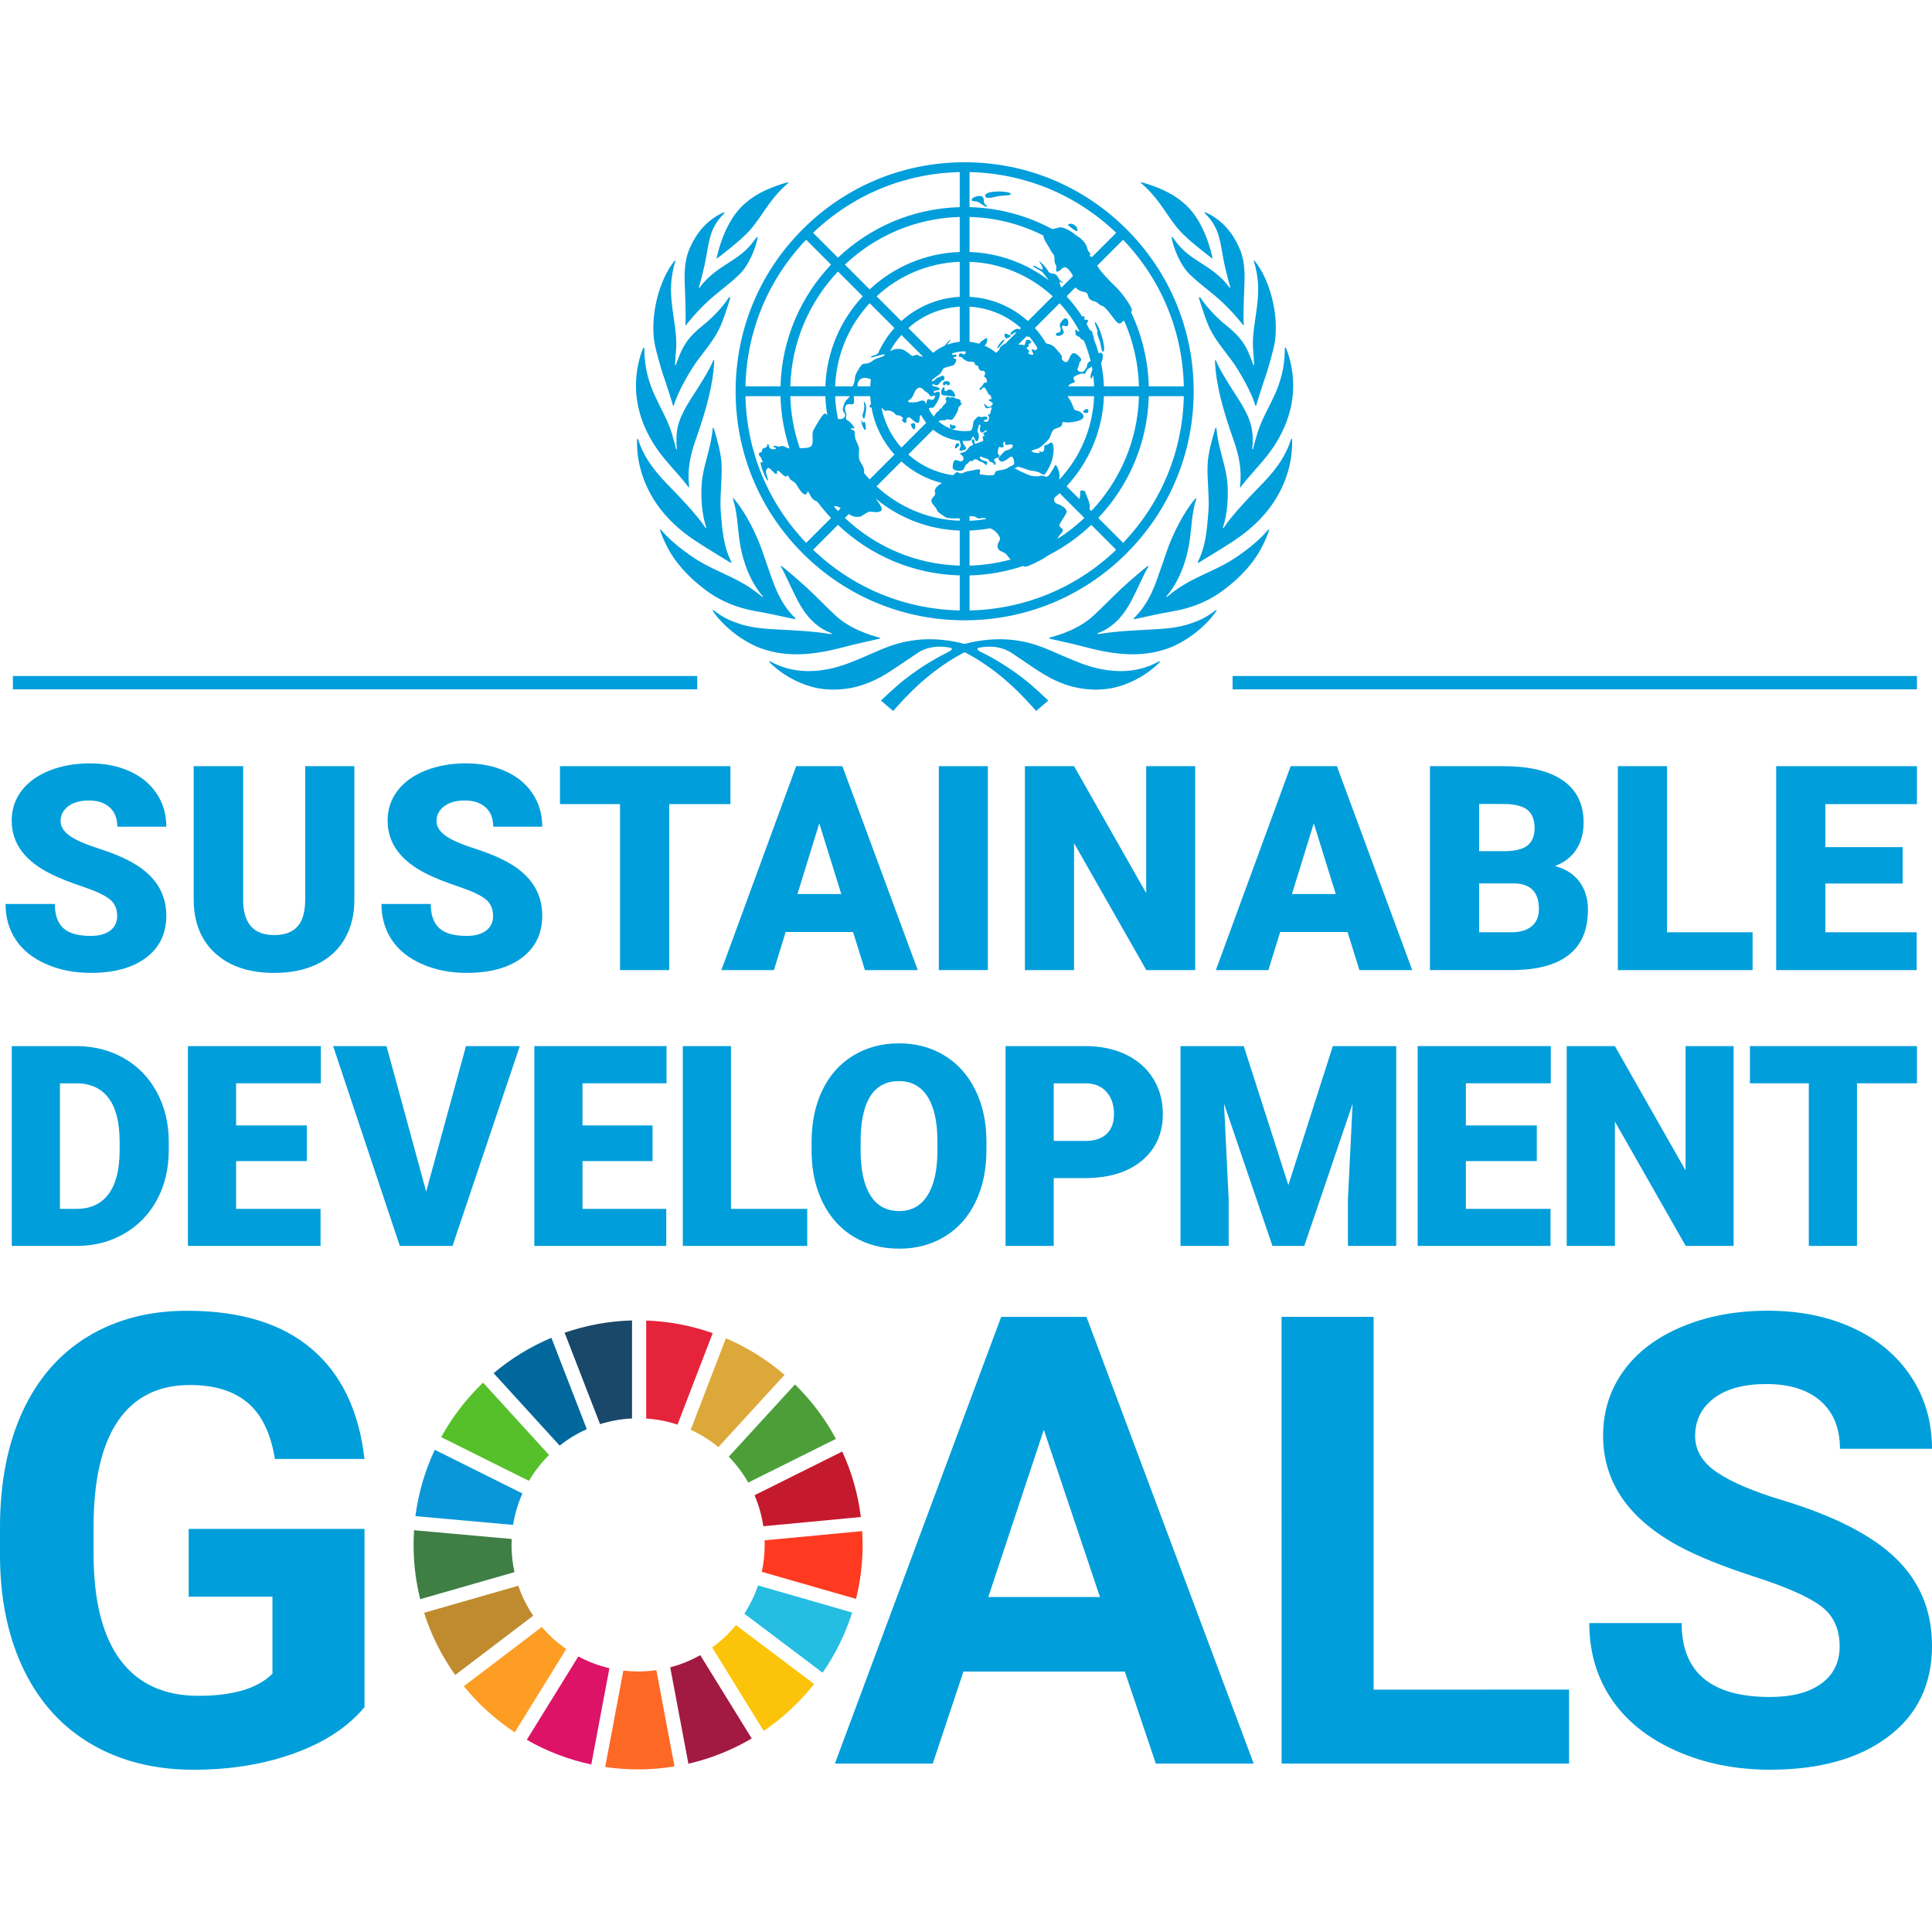 <?xml version="1.0" encoding="UTF-8"?>
<svg id="Ebene_1" data-name="Ebene 1" xmlns="http://www.w3.org/2000/svg" viewBox="0 0 283.465 283.465">
  <defs>
    <style>
      .cls-1 {
        fill: #0a97d9;
      }

      .cls-2 {
        fill: #dd1367;
      }

      .cls-3 {
        fill: #26bde2;
      }

      .cls-4 {
        fill: #c5192d;
      }

      .cls-5 {
        fill: #00689d;
      }

      .cls-6 {
        fill: #dda83a;
      }

      .cls-7 {
        fill: #bf8b2e;
      }

      .cls-8 {
        fill: #4c9f38;
      }

      .cls-9 {
        fill: #a21942;
      }

      .cls-10 {
        fill: #fd9d24;
      }

      .cls-11 {
        fill: #ff3a21;
      }

      .cls-12 {
        fill: #e5243b;
      }

      .cls-13 {
        fill: #3f7e44;
      }

      .cls-14 {
        fill: #19486a;
      }

      .cls-15 {
        fill: #009edb;
      }

      .cls-16 {
        fill: #fcc30b;
      }

      .cls-17 {
        fill: #fd6925;
      }

      .cls-18 {
        fill: #56c02b;
      }
    </style>
  </defs>
  <path class="cls-15" d="M53.478,250.476c-2.431,2.912-5.867,5.169-10.308,6.775s-9.364,2.409-14.765,2.409c-5.672,0-10.646-1.237-14.921-3.713-4.278-2.475-7.58-6.069-9.905-10.781-2.327-4.71-3.518-10.248-3.579-16.609v-4.457c0-6.543,1.103-12.206,3.308-16.994,2.206-4.786,5.386-8.447,9.542-10.984,4.156-2.535,9.026-3.804,14.607-3.804,7.773,0,13.85,1.853,18.231,5.559,4.383,3.705,6.978,9.1,7.788,16.182h-13.144c-.6-3.75-1.928-6.496-3.984-8.237-2.056-1.74-4.884-2.611-8.486-2.611-4.591,0-8.086,1.726-10.487,5.178-2.402,3.451-3.618,8.584-3.646,15.395v4.186c0,6.872,1.306,12.065,3.917,15.575,2.611,3.512,6.437,5.267,11.478,5.267,5.072,0,8.688-1.081,10.85-3.243v-11.298l-12.29.002v-9.949l25.793-.002.002,26.154Z"/>
  <path class="cls-15" d="M165.035,245.251h-23.678l-4.5,13.504-14.36.002,24.396-65.543h12.514l24.535,65.54h-14.36l-4.547-13.502ZM145.003,234.312h16.385l-8.239-24.534-8.146,24.534Z"/>
  <polygon class="cls-15" points="201.54 247.904 230.214 247.903 230.214 258.752 188.036 258.754 188.032 193.212 201.538 193.211 201.54 247.904"/>
  <path class="cls-15" d="M269.915,241.555c0-2.55-.901-4.509-2.701-5.874-1.8-1.367-5.042-2.806-9.723-4.322-4.682-1.515-8.389-3.007-11.119-4.478-7.444-4.021-11.164-9.438-11.164-16.249,0-3.542.997-6.699,2.992-9.476,1.995-2.775,4.862-4.944,8.597-6.506,3.737-1.56,7.93-2.34,12.583-2.34,4.682,0,8.853.847,12.514,2.543,3.661,1.695,6.504,4.088,8.53,7.178,2.027,3.091,3.039,6.602,3.041,10.534h-13.506c0-2.999-.946-5.334-2.836-7-1.891-1.664-4.547-2.498-7.968-2.498-3.302,0-5.867.699-7.698,2.095-1.831,1.395-2.745,3.234-2.745,5.514,0,2.132,1.073,3.917,3.219,5.356,2.145,1.441,5.304,2.792,9.475,4.051,7.683,2.311,13.281,5.178,16.792,8.599,3.51,3.419,5.267,7.681,5.267,12.783,0,5.672-2.145,10.122-6.437,13.348-4.292,3.226-10.068,4.84-17.33,4.84-5.042,0-9.634-.923-13.775-2.769-4.142-1.844-7.301-4.372-9.476-7.583-2.177-3.211-3.265-6.933-3.265-11.164h13.549c0,7.232,4.322,10.848,12.966,10.848,3.211,0,5.716-.654,7.516-1.958,1.8-1.306,2.701-3.13,2.701-5.47"/>
  <path class="cls-18" d="M77.606,217.276c.819-1.392,1.814-2.668,2.952-3.798l-9.681-10.618c-2.436,2.328-4.512,5.026-6.146,8l12.875,6.415Z"/>
  <path class="cls-6" d="M101.34,209.777c1.466.671,2.829,1.528,4.06,2.543l9.71-10.599c-2.557-2.207-5.457-4.026-8.605-5.369l-5.164,13.425Z"/>
  <path class="cls-4" d="M123.575,212.968l-12.869,6.415c.615,1.434,1.052,2.957,1.289,4.547l14.314-1.352c-.422-3.389-1.36-6.62-2.735-9.611"/>
  <path class="cls-8" d="M109.783,217.524l12.867-6.413c-1.594-2.962-3.626-5.653-6.013-7.983l-9.708,10.597c1.104,1.136,2.068,2.412,2.854,3.799"/>
  <path class="cls-13" d="M75.049,226.668c0-.289.01-.58.022-.867l-14.318-1.281c-.044.709-.072,1.426-.072,2.148,0,2.745.341,5.415.975,7.963l13.829-3.967c-.284-1.288-.435-2.624-.435-3.996"/>
  <path class="cls-16" d="M107.981,238.436c-1.019,1.239-2.192,2.342-3.492,3.285l7.56,12.24c2.806-1.901,5.302-4.223,7.402-6.876l-11.47-8.649Z"/>
  <path class="cls-11" d="M112.195,226.668c0,1.355-.146,2.676-.425,3.951l13.827,3.972c.63-2.538.967-5.193.967-7.923,0-.679-.024-1.352-.064-2.022l-14.318,1.353c.008.224.013.446.013.669"/>
  <path class="cls-10" d="M79.494,238.709l-11.443,8.698c2.128,2.621,4.648,4.905,7.472,6.77l7.558-12.226c-1.331-.921-2.537-2.012-3.587-3.241"/>
  <path class="cls-1" d="M75.281,223.735c.256-1.617.725-3.164,1.372-4.611l-12.864-6.408c-1.421,3.024-2.396,6.297-2.839,9.735l14.331,1.284Z"/>
  <path class="cls-9" d="M110.291,255.067l-7.548-12.223c-1.372.773-2.849,1.382-4.406,1.789l2.665,14.141c3.315-.762,6.44-2.026,9.29-3.707"/>
  <path class="cls-3" d="M111.219,232.62c-.501,1.471-1.178,2.858-2.009,4.139l11.48,8.659c1.864-2.681,3.339-5.65,4.344-8.827l-13.815-3.971Z"/>
  <path class="cls-17" d="M96.301,245.046c-.874.126-1.768.195-2.68.195-.731,0-1.452-.045-2.162-.128l-2.663,14.141c1.577.23,3.187.353,4.825.353,1.819,0,3.603-.15,5.341-.434l-2.661-14.128Z"/>
  <path class="cls-12" d="M94.809,208.131c1.595.103,3.137.405,4.596.888l5.164-13.422c-3.073-1.084-6.349-1.726-9.76-1.847v14.382Z"/>
  <path class="cls-2" d="M89.413,244.76c-1.61-.375-3.14-.96-4.559-1.725l-7.563,12.233c2.908,1.666,6.091,2.898,9.463,3.618l2.659-14.126Z"/>
  <path class="cls-14" d="M88.04,208.952c1.491-.471,3.065-.758,4.692-.834v-14.38c-3.456.092-6.776.723-9.891,1.802l5.2,13.412Z"/>
  <path class="cls-7" d="M78.235,237.057c-.913-1.348-1.656-2.823-2.19-4.393l-13.82,3.966c1.047,3.297,2.599,6.368,4.566,9.125l11.445-8.698Z"/>
  <path class="cls-5" d="M82.114,212.099c1.215-.962,2.552-1.772,3.982-2.411l-5.195-13.405c-3.097,1.299-5.948,3.06-8.476,5.191l9.688,10.624Z"/>
  <path class="cls-15" d="M17.189,134.381c0-1.056-.373-1.876-1.12-2.466-.746-.588-2.059-1.199-3.935-1.829-1.878-.629-3.411-1.239-4.604-1.829-3.877-1.903-5.815-4.52-5.815-7.851,0-1.658.482-3.12,1.449-4.388.965-1.266,2.332-2.253,4.098-2.959,1.768-.706,3.754-1.057,5.961-1.057,2.15,0,4.078.383,5.785,1.15,1.706.768,3.031,1.861,3.976,3.278.946,1.417,1.419,3.039,1.419,4.86h-7.193c0-1.219-.373-2.165-1.12-2.836s-1.757-1.007-3.031-1.007c-1.288,0-2.305.284-3.053.854-.746.567-1.12,1.291-1.12,2.167,0,.768.412,1.463,1.234,2.086s2.266,1.268,4.335,1.932c2.068.664,3.767,1.38,5.097,2.148,3.233,1.863,4.85,4.431,4.85,7.706,0,2.616-.987,4.672-2.96,6.164-1.972,1.494-4.678,2.239-8.116,2.239-2.426,0-4.621-.434-6.586-1.305-1.967-.869-3.446-2.061-4.438-3.576-.994-1.513-1.491-3.256-1.491-5.23h7.234c0,1.604.415,2.784,1.244,3.545.829.76,2.174,1.14,4.038,1.14,1.192,0,2.133-.257,2.826-.77.691-.514,1.037-1.236,1.037-2.169"/>
  <path class="cls-15" d="M51.991,112.412v19.585c0,2.219-.472,4.142-1.417,5.764-.946,1.624-2.303,2.859-4.07,3.708-1.767.851-3.856,1.276-6.269,1.276-3.645,0-6.514-.946-8.61-2.836-2.095-1.891-3.164-4.48-3.206-7.768v-19.729h7.256v19.872c.082,3.275,1.602,4.912,4.561,4.912,1.494,0,2.624-.41,3.392-1.234.767-.82,1.15-2.157,1.15-4.006v-19.544h7.213Z"/>
  <path class="cls-15" d="M72.346,134.381c0-1.056-.373-1.876-1.12-2.466-.746-.588-2.059-1.199-3.935-1.829-1.878-.629-3.411-1.239-4.604-1.829-3.877-1.903-5.815-4.52-5.815-7.851,0-1.658.482-3.12,1.449-4.388.965-1.266,2.332-2.253,4.098-2.959,1.768-.706,3.754-1.057,5.961-1.057,2.15,0,4.078.383,5.785,1.15,1.706.768,3.031,1.861,3.976,3.278.946,1.417,1.419,3.039,1.419,4.86h-7.193c0-1.219-.373-2.165-1.12-2.836s-1.757-1.007-3.031-1.007c-1.288,0-2.305.284-3.053.854-.746.567-1.12,1.291-1.12,2.167,0,.768.412,1.463,1.234,2.086s2.266,1.268,4.335,1.932c2.068.664,3.767,1.38,5.097,2.148,3.233,1.863,4.85,4.431,4.85,7.706,0,2.616-.987,4.672-2.96,6.164-1.972,1.494-4.678,2.239-8.116,2.239-2.426,0-4.621-.434-6.586-1.305-1.967-.869-3.446-2.061-4.438-3.576-.994-1.513-1.491-3.256-1.491-5.23h7.234c0,1.604.415,2.784,1.244,3.545.829.76,2.174,1.14,4.038,1.14,1.192,0,2.133-.257,2.826-.77.691-.514,1.037-1.236,1.037-2.169"/>
  <polygon class="cls-15" points="107.168 117.982 98.188 117.982 98.188 142.334 90.974 142.334 90.974 117.982 82.159 117.982 82.159 112.412 107.168 112.412 107.168 117.982"/>
  <path class="cls-15" d="M125.159,136.744h-9.885l-1.726,5.59h-7.706l10.974-29.921h6.781l11.056,29.921h-7.748l-1.747-5.59ZM117.001,131.175h6.432l-3.226-10.377-3.206,10.377Z"/>
  <rect class="cls-15" x="137.745" y="112.412" width="7.193" height="29.921"/>
  <polygon class="cls-15" points="175.363 142.334 168.192 142.334 157.587 123.714 157.587 142.334 150.374 142.334 150.374 112.412 157.587 112.412 168.17 131.032 168.17 112.412 175.363 112.412 175.363 142.334"/>
  <path class="cls-15" d="M197.711,136.744h-9.885l-1.726,5.59h-7.706l10.974-29.921h6.781l11.056,29.921h-7.748l-1.747-5.59ZM189.553,131.175h6.432l-3.226-10.377-3.206,10.377Z"/>
  <path class="cls-15" d="M209.804,142.334v-29.921h10.749c3.85,0,6.778.706,8.785,2.116,2.007,1.412,3.011,3.46,3.011,6.144,0,1.55-.358,2.871-1.069,3.967-.713,1.096-1.76,1.905-3.145,2.424,1.563.412,2.762,1.178,3.597,2.301.835,1.125,1.254,2.495,1.254,4.11,0,2.932-.928,5.134-2.786,6.608-1.856,1.473-4.606,2.222-8.251,2.249h-12.146ZM217.018,124.886h3.761c1.575-.012,2.698-.301,3.371-.866.671-.562,1.007-1.394,1.007-2.493,0-1.264-.363-2.175-1.089-2.732-.726-.556-1.898-.834-3.513-.834h-3.535v6.924ZM217.018,129.613v7.171h4.727c1.301,0,2.301-.298,2.999-.893.699-.597,1.049-1.436,1.049-2.518,0-2.493-1.241-3.747-3.72-3.761h-5.055Z"/>
  <polygon class="cls-15" points="244.586 136.785 257.142 136.785 257.142 142.335 237.373 142.335 237.373 112.411 244.586 112.411 244.586 136.785"/>
  <polygon class="cls-15" points="279.163 129.634 267.819 129.634 267.819 136.785 281.218 136.785 281.218 142.334 260.605 142.334 260.605 112.413 281.257 112.413 281.257 117.982 267.819 117.982 267.819 124.291 279.163 124.291 279.163 129.634"/>
  <path class="cls-15" d="M1.726,182.803v-29.318h9.443c2.592,0,4.921.588,6.988,1.762,2.066,1.175,3.68,2.833,4.841,4.974,1.162,2.14,1.748,4.541,1.762,7.198v1.348c0,2.685-.567,5.092-1.701,7.219-1.135,2.128-2.732,3.792-4.791,4.994-2.061,1.2-4.361,1.809-6.897,1.822H1.726ZM8.794,158.942v18.423h2.456c2.027,0,3.584-.719,4.672-2.164,1.088-1.444,1.631-3.587,1.631-6.433v-1.268c0-2.833-.543-4.968-1.631-6.403-1.088-1.437-2.671-2.155-4.752-2.155h-2.375Z"/>
  <polygon class="cls-15" points="45.017 170.359 34.64 170.359 34.64 177.366 47.031 177.366 47.031 182.802 27.573 182.802 27.573 153.486 47.072 153.486 47.072 158.941 34.64 158.941 34.64 165.124 45.017 165.124 45.017 170.359"/>
  <polygon class="cls-15" points="62.529 174.828 68.369 153.485 76.262 153.485 66.396 182.802 58.663 182.802 48.877 153.485 56.709 153.485 62.529 174.828"/>
  <polygon class="cls-15" points="95.74 170.359 85.464 170.359 85.464 177.366 97.754 177.366 97.754 182.802 78.397 182.802 78.397 153.486 97.795 153.486 97.795 158.941 85.464 158.941 85.464 165.124 95.74 165.124 95.74 170.359"/>
  <polygon class="cls-15" points="107.251 177.366 118.436 177.366 118.436 182.802 100.183 182.802 100.183 153.486 107.251 153.486 107.251 177.366"/>
  <path class="cls-15" d="M144.73,168.748c0,2.86-.531,5.39-1.59,7.592-1.061,2.201-2.569,3.895-4.52,5.084-1.953,1.189-4.179,1.782-6.676,1.782s-4.71-.573-6.645-1.721c-1.932-1.148-3.439-2.789-4.519-4.924-1.081-2.135-1.649-4.584-1.703-7.35v-1.651c0-2.873.526-5.406,1.58-7.602,1.056-2.194,2.565-3.888,4.532-5.084,1.965-1.195,4.204-1.792,6.714-1.792,2.483,0,4.699.59,6.645,1.772s3.46,2.863,4.541,5.043c1.081,2.182,1.627,4.682,1.641,7.501v1.35ZM137.542,167.519c0-2.912-.488-5.124-1.461-6.634-.973-1.511-2.365-2.266-4.177-2.266-3.544,0-5.416,2.658-5.618,7.973l-.02,2.155c0,2.871.477,5.08,1.431,6.625.953,1.543,2.369,2.315,4.248,2.315,1.785,0,3.162-.758,4.129-2.276.967-1.516,1.456-3.697,1.469-6.543v-1.35Z"/>
  <path class="cls-15" d="M154.604,172.856v9.947h-7.067v-29.318h11.699c2.241,0,4.225.414,5.949,1.239s3.061,2,4.008,3.524c.946,1.523,1.419,3.251,1.419,5.184,0,2.859-1.024,5.146-3.07,6.857-2.048,1.711-4.857,2.567-8.427,2.567h-4.51ZM154.604,167.399h4.631c1.37,0,2.412-.343,3.132-1.027.716-.684,1.076-1.651,1.076-2.9,0-1.368-.368-2.463-1.108-3.281-.738-.819-1.745-1.234-3.019-1.249h-4.712v8.457Z"/>
  <polygon class="cls-15" points="182.487 153.485 189.031 173.882 195.554 153.485 204.857 153.485 204.857 182.802 197.769 182.802 197.769 175.956 198.454 161.943 191.366 182.802 186.694 182.802 179.587 161.923 180.273 175.956 180.273 182.802 173.204 182.802 173.204 153.485 182.487 153.485"/>
  <polygon class="cls-15" points="225.48 170.359 215.073 170.359 215.073 177.366 227.494 177.366 227.494 182.802 208.005 182.802 208.005 153.486 227.534 153.486 227.534 158.941 215.073 158.941 215.073 165.124 225.48 165.124 225.48 170.359"/>
  <polygon class="cls-15" points="254.356 182.802 247.33 182.802 236.939 164.561 236.939 182.802 229.872 182.802 229.872 153.486 236.939 153.486 247.309 171.727 247.309 153.486 254.356 153.486 254.356 182.802"/>
  <polygon class="cls-15" points="281.258 158.942 272.457 158.942 272.457 182.803 265.39 182.803 265.39 158.942 256.753 158.942 256.753 153.485 281.258 153.485 281.258 158.942"/>
  <rect class="cls-15" x="1.889" y="99.185" width="100.411" height="1.955"/>
  <rect class="cls-15" x="180.846" y="99.185" width="100.411" height="1.955"/>
  <path class="cls-15" d="M170.102,97.027c.045-.01.108.039.129.064-1.757,1.8-4.009,3.034-6.17,3.65-1.604.456-3.219.531-4.872.346-2.543-.284-4.788-1.305-6.892-2.688-1.261-.829-2.508-1.676-3.754-2.525-1.432-.975-3.012-1.153-4.677-.883-.901.098-.217.531-.079.6,2.234,1.094,4.337,2.404,6.302,3.92,1.336.98,3.719,3.278,3.719,3.278l-1.782,1.526s-1.36-1.525-1.953-2.116c-3.91-4.073-7.372-5.864-8.14-6.306-.134-.077-.264-.151-.4-.151-.138,0-.266.074-.402.151-.767.442-4.23,2.232-8.14,6.306-.592.592-1.952,2.116-1.952,2.116l-1.784-1.526s2.384-2.298,3.719-3.278c1.965-1.516,4.068-2.826,6.302-3.92.14-.069.822-.503-.079-.6-1.663-.271-3.243-.092-4.675.883-1.247.849-2.495,1.696-3.756,2.525-2.105,1.384-4.347,2.404-6.892,2.688-1.652.185-3.266.109-4.87-.346-2.162-.615-4.42-1.856-6.176-3.656.022-.025.089-.067.134-.057.15.066.24.113.387.188,2.611,1.343,5.361,1.5,8.187.955,1.932-.371,3.725-1.145,5.522-1.913,1.286-.548,2.559-1.153,3.883-1.59,3.436-1.135,6.918-1.121,10.413-.235.057.015.118.024.178.032.059-.008.119-.017.177-.032,3.497-.886,6.978-.899,10.413.235,1.326.437,2.597,1.042,3.885,1.59,1.795.768,3.591,1.542,5.521,1.913,2.828.545,5.578.388,8.189-.955.145-.076.237-.123.385-.188M178.349,89.54c-1.494,1.148-2.458,1.528-3.698,1.955-1.863.639-3.873.768-5.82.869-2.574.136-5.057.247-7.593.659-.013.002-.027.003-.04.007-.16.025-.232-.042-.182-.098.01-.008.027-.022.039-.025,2.261-.829,3.798-2.582,4.956-4.784.8-1.525,2.113-4.505,2.478-4.993.007-.01-.002-.108-.025-.128-.171.055-2.661,2.175-3.791,3.224-1.402,1.303-2.722,2.695-4.125,3.998-2.19,2.093-5.342,3.012-6.484,3.308-.025.007-.077.027-.089.04-.035.044-.052.086-.059.104-.002.008.002.013.01.013.013.003.037.01.052.013.884.202,3.443.758,4.754,1.108,2.019.541,4.041.994,6.133,1.141,2.264.16,4.519-.079,6.623-.864,2.394-.891,5.346-2.999,7.03-5.524.003-.007.008-.018.003-.02-.072-.039-.158-.013-.171-.005M186.057,77.722c-.069.089-1.33,1.742-4.42,3.856-1.5,1.046-2.891,1.71-4.539,2.475-2.056.955-3.828,1.827-5.576,3.275-.113.094-.208.165-.323.249-.061.045-.121-.032-.054-.111.086-.098,2.656-2.732,3.431-8.315.269-1.948.306-4.053.938-5.931.018-.059-.017-.123-.039-.153-.003-.003-.02.007-.024.012-1.89,2.162-3.463,5.524-4.198,7.627-.519,1.488-1.015,2.984-1.553,4.465-.73,2.011-1.683,3.897-3.229,5.427-.022.023-.138.146-.138.146,0,0-.02.035-.027.091,0,.007.008.017.013.017.22-.039.365-.061.508-.091,1.721-.355,3.433-.767,5.164-1.056,2.895-.482,5.423-1.51,7.757-3.3,2.338-1.795,4.319-3.888,5.61-6.565.336-.696.651-1.377.859-2.14-.044-.017-.114-.013-.161.022M189.432,64.438c-.741,2.37-2.086,4.288-4.045,6.351-1.536,1.585-4.493,4.584-5.86,6.664-.039.057-.141.032-.103-.072.659-1.811.94-5.013.545-7.494-.336-2.116-1.262-4.426-1.493-7.017-.002-.013.002-.015-.003-.027-.013-.034-.071-.113-.108-.116-.002.008-.027.045-.089.245-.444,1.505-1,3.391-1.091,5.142-.113,2.111.286,4.828.111,7.002-.202,2.512-.373,4.996-1.525,7.274-.005.012-.008.025-.013.037-.024.061.04.173.04.173,0,0,.01-.002.015-.005.923-.59,3.555-2.142,5.29-3.3,2.167-1.447,4.082-3.165,5.581-5.329,1.869-2.701,2.957-5.956,2.902-9.273-.003-.111-.01-.309-.024-.333-.024-.012-.124.061-.131.077M183.851,65.869c-.008.032-.035.044-.044.047-.054.017-.081-.049-.079-.064.084-.671.089-1.5.044-2.13-.18-2.481-1.678-4.536-2.991-6.602-.684-1.076-1.871-2.96-2.377-4.228-.005-.012-.104-.074-.134-.061-.013.222.032.953.082,1.426.366,3.552,1.498,7.03,2.67,10.401.783,2.258,1.175,4.191.933,6.576-.025.198-.032.22.05.281.003.002.008-.005.01-.002.8-1.155,2.36-2.775,3.318-3.945,1.041-1.266,6.281-7.239,3.7-15.56-.156-.503-.343-.936-.407-1.031-.04,0-.109.104-.118.131.015,5.986-2.88,8.557-4.088,12.652-.23.78-.412,1.505-.57,2.108M179.338,47.262c-.948-.822-2.362-2.281-3.189-3.554-.007-.01-.012-.017-.019-.023-.012-.012-.024-.022-.037-.029-.052-.032-.118-.035-.136-.027-.037-.007-.069-.005-.067.005.052.249.876,2.89,1.407,4.119.77,1.777,2.004,3.265,3.162,4.793.082.111.166.222.25.335,1.16,1.56,3.018,4.887,3.466,6.593.012.049.114.094.119.074.163-.61.914-2.977,1.471-4.574.116-.333,1.101-3.542,1.301-4.931.561-3.937-.736-9.048-3.036-11.84-.037.013-.071.116-.064.138.044.131.072.232.111.365.05.171.099.343.14.519.6,2.565.398,4.376.104,6.558-.234,1.74-.572,3.461-.481,5.216.013.293.193,2.451.166,2.533-.03.096-.118.022-.128-.029-.003-.015-.282-.802-.563-1.461-.118-.286-.234-.556-.333-.751-.923-1.832-2.116-2.782-3.646-4.03M176.803,31.317c.738.719,1.311,1.523,1.711,2.466.635,1.488.82,3.724,1.231,5.415.25,1.025.403,1.753.765,2.92.032.103-.074.15-.129.05-.008-.013-.017-.025-.027-.037-1.185-1.607-2.656-2.609-4.751-3.93-1.246-.817-2.194-1.557-3.095-2.779-.156-.21-.316-.415-.474-.622-.013-.017-.109-.05-.138-.039-.005.047.017.14.035.259.269,1.35,1.173,3.848,2.722,5.329,1.115,1.062,2.367,2.007,3.555,2.992,2.122,1.775,3.67,3.692,4.169,4.327.007.008.022.024.022.024,0,0,.096.06.092.029,0-.008,0-.019-.002-.027,0-.002.002-.002.002-.002-.029-.311-.04-.805-.04-1.389.002-1.299.061-3.038.118-4.235.022-.484.039-.97.037-1.454-.003-1.444-.165-2.873-.773-4.241-.985-2.221-2.453-3.986-4.647-5.077-.129-.064-.299-.129-.41-.156-.003-.002-.02.067.012.156.002.01.008.015.015.02M167.715,27.121c1.269,1.13,2.29,2.466,3.243,3.865.915,1.343,1.819,2.705,3.063,3.782.822.829,3.214,2.686,3.811,3.15.01.008.018.017.027.02.018.008.05-.003.05-.003,0,0-.003-.017-.005-.027-.126-.688-1.207-5.724-4.359-8.219-1.696-1.466-3.947-2.364-6.133-2.965-.024.04.002.15.015.148.106.092.182.156.287.249M118.188,95.953c2.091-.148,4.114-.6,6.133-1.141,1.311-.35,3.87-.906,4.754-1.108.015-.003.037-.01.052-.013.008,0,.012-.005.008-.013-.007-.019-.024-.061-.057-.104-.012-.013-.064-.034-.091-.04-1.14-.294-4.292-1.215-6.484-3.308-1.402-1.303-2.722-2.695-4.124-3.998-1.13-1.049-3.619-3.169-3.791-3.224-.024.02-.034.118-.025.128.365.488,1.676,3.468,2.478,4.993,1.157,2.202,2.693,3.956,4.956,4.784.012.003.029.017.037.025.052.056-.02.123-.18.098-.013-.003-.027-.005-.04-.007-2.537-.412-5.02-.523-7.593-.659-1.948-.101-3.956-.23-5.822-.869-1.239-.427-2.202-.807-3.697-1.955-.015-.008-.099-.034-.171.005-.005.002,0,.013.003.02,1.684,2.525,4.635,4.633,7.029,5.524,2.106.785,4.361,1.024,6.625.864M116.223,90.76c.141.03.286.052.508.091.005,0,.012-.01.012-.017-.007-.056-.025-.091-.025-.091,0,0-.116-.123-.14-.146-1.547-1.531-2.498-3.416-3.228-5.427-.538-1.481-1.036-2.977-1.553-4.465-.735-2.103-2.308-5.463-4.198-7.627-.003-.005-.02-.015-.024-.012-.022.03-.057.094-.04.151.632,1.879.671,3.984.94,5.933.773,5.583,3.345,8.217,3.431,8.315.067.079.005.156-.055.111-.113-.084-.208-.155-.321-.249-1.748-1.447-3.52-2.32-5.576-3.275-1.647-.765-3.039-1.429-4.539-2.475-3.09-2.115-4.351-3.767-4.421-3.856-.045-.035-.116-.039-.16-.022.208.763.523,1.444.859,2.14,1.291,2.676,3.271,4.768,5.61,6.565,2.332,1.79,4.862,2.817,7.755,3.3,1.733.289,3.445.701,5.166,1.056M101.948,79.295c1.735,1.158,4.366,2.71,5.29,3.3.003.003.015.005.015.005,0,0,.064-.113.04-.173-.005-.012-.008-.025-.015-.037-1.152-2.278-1.323-4.762-1.525-7.274-.173-2.174.225-4.89.113-7.002-.092-1.752-.649-3.638-1.093-5.142-.061-.2-.086-.237-.087-.245-.037.003-.094.082-.108.116-.005.012-.002.013-.003.027-.23,2.591-1.158,4.9-1.493,7.017-.395,2.481-.114,5.684.545,7.494.037.104-.066.129-.103.072-1.367-2.079-4.324-5.079-5.86-6.664-1.958-2.063-3.303-3.981-4.046-6.351-.005-.017-.106-.089-.129-.077-.013.024-.022.222-.024.333-.055,3.317,1.031,6.571,2.902,9.273,1.5,2.164,3.414,3.882,5.581,5.329M101.036,71.514s.007.003.008.003c.084-.062.077-.084.052-.282-.242-2.384.15-4.319.933-6.576,1.17-3.371,2.301-6.849,2.67-10.401.05-.472.096-1.204.082-1.426-.03-.013-.129.049-.134.061-.506,1.268-1.693,3.152-2.377,4.228-1.313,2.066-2.811,4.12-2.991,6.602-.047.63-.04,1.459.044,2.13,0,.015-.025.081-.079.064-.008-.003-.035-.015-.044-.047-.158-.603-.34-1.328-.572-2.108-1.207-4.095-4.102-6.665-4.087-12.652-.008-.027-.077-.131-.118-.131-.064.094-.25.528-.407,1.031-2.582,8.321,2.659,14.294,3.698,15.56.96,1.17,2.52,2.791,3.32,3.945M97.286,54.972c.558,1.599,1.308,3.966,1.471,4.576.003.02.108-.025.119-.074.447-1.706,2.305-5.033,3.468-6.593.082-.113.166-.224.249-.335,1.158-1.528,2.392-3.016,3.16-4.793.533-1.229,1.357-3.87,1.409-4.119.002-.01-.03-.012-.069-.007-.017-.007-.084-.003-.134.029-.013.007-.025.017-.037.029-.007.005-.013.013-.018.023-.827,1.273-2.241,2.732-3.189,3.554-1.531,1.247-2.723,2.197-3.646,4.03-.099.195-.217.466-.333.75-.281.661-.56,1.447-.563,1.463-.01.05-.098.124-.129.029-.025-.082.153-2.241.17-2.533.087-1.755-.249-3.476-.484-5.216-.293-2.182-.494-3.993.104-6.558.04-.175.089-.348.141-.519.037-.133.067-.234.111-.365.007-.022-.027-.124-.064-.138-2.3,2.792-3.597,7.903-3.036,11.84.198,1.389,1.185,4.598,1.301,4.929M100.601,46.304c0,.583-.012,1.078-.04,1.389,0,.002.002,0,.002.002-.002.008-.002.019-.002.027-.003.032.092-.029.092-.029,0,0,.013-.015.022-.024.499-.635,2.046-2.552,4.167-4.327,1.19-.985,2.443-1.93,3.557-2.992,1.548-1.481,2.453-3.979,2.722-5.329.018-.119.04-.212.035-.259-.029-.012-.124.022-.138.039-.158.207-.319.412-.474.622-.903,1.222-1.851,1.962-3.095,2.779-2.095,1.321-3.566,2.323-4.751,3.93-.008.012-.018.024-.029.037-.054.099-.16.052-.128-.05.36-1.167.514-1.895.765-2.92.41-1.691.595-3.927,1.231-5.415.4-.943.973-1.747,1.71-2.466.008-.005.015-.01.018-.02.03-.089.013-.158.01-.155-.111.025-.282.091-.41.155-2.194,1.091-3.661,2.856-4.648,5.077-.607,1.368-.768,2.797-.772,4.241,0,.484.015.97.037,1.454.057,1.197.116,2.935.118,4.235M105.143,37.936s.032.012.05.003c.008-.003.017-.013.025-.02.598-.464,2.989-2.322,3.813-3.15,1.242-1.079,2.147-2.439,3.063-3.782.952-1.399,1.972-2.735,3.243-3.865.104-.092.182-.156.287-.251.012.003.039-.106.015-.146-2.185.602-4.438,1.5-6.133,2.965-3.154,2.495-4.233,7.531-4.359,8.219-.002.01-.005.027-.005.027M140.673,65.389c.247-.371-.37-.607-.53.039-.151.6.281.331.53-.039M147.395,49.843c-.239-.124-1.222,1.074-1.064,1.268.071.077,1.152-1.21,1.064-1.268M147.607,49.631c.148.077.8-.277.679-.373-.121-.096-.888-.451-.903-.234-.022.351.074.53.224.607M159.45,60.012c-.309.013-.644.461-.55.466.222.012.392.172.57.131.328-.072.287-.609-.02-.597M155.159,48.834c-.267.007-.335.296-.079.427.116.061.481.005.647-.099.177-.111.382-.251.343-.519-.022-.163-.403-.625-.203-.804.215-.193.432.108.644.025.257-.099.234-.247.242-.466.01-.303-.113-.701-.462-.701-.262,0-.716.699-.736.741-.035.077-.108.333.003.593.156.363.096.788-.398.802M160.975,48.883c-.008.161.459,1.286.506,1.592.047.306.143,1.224.39,1.13.156-.061.141-.622.108-.841-.099-.639-.229-1.19-.464-1.908-.124-.382-.666-1.627-.846-1.584-.16.039.269.908.331,1.19.042.183-.017.256-.025.42M157.9,33.884c.287.109.287-.427-.202-.824-.484-.395-1.131-.203-.957-.008.158.177.904.735,1.158.832M144.665,30.084c-.577-.373-.094-.888-.555-1.232-.324-.242-1.231-.002-1.454.284-.39.504.503.338.827.481.36.16,1.136.827,1.274.691.136-.134-.029-.165-.092-.224M148.172,28.318c-.777-.353-3.702-.338-3.626.422.064.651,1.689.04,2.11.005.422-.039,2.202-.074,1.516-.427M139.614,62.35c-.039-.145-.291-.121-.229.012.062.133-.076.269.054.437.171.182.538.16.725.008.106-.116.039-.335-.042-.377-.141-.069-.469.064-.508-.081M138.487,56.532c.24,0,.232-.182.372-.173.143.005.027.182.271.182s.498-.625-.282-.625c-.635,0-.551.609-.36.617M139.499,57.179c-.484-.126-.387.151-.684.183-.493.054-.054-.365-.298-.556-.106-.084-.395.338-.417.602-.013.128-.017.556.192.572.208.012,1.306.138,1.673.22.419.097-.017-.906-.466-1.02M134.095,63.004c.15,0,.257-.53.166-.79-.094-.261-.573-.066-.617.055-.04.123.301.735.451.735M127.012,62.952c.022-.229.003-.896-.156-1.024s-.138.113-.254.099c-.087-.01-.081-.319-.192-.318-.113,0,.037.53.158.837.119.308.417.812.444.405M126.843,61.333c.037-.079.279-1.189.242-1.614-.039-.422-.264-.822-.321-.792-.076.039.035.293.049.703.02.614-.271,1.125-.271,1.326,0,.192.182.624.301.377M107.931,57.408c0-8.982,3.493-17.423,9.836-23.765,6.343-6.344,14.783-9.838,23.767-9.838s17.423,3.493,23.765,9.838c6.343,6.343,9.838,14.783,9.838,23.765s-3.495,17.424-9.838,23.767c-6.343,6.343-14.783,9.836-23.765,9.836s-17.424-3.493-23.767-9.836c-6.343-6.343-9.836-14.783-9.836-23.767M118.281,79.645l3.651-3.651c-.718-.757-1.394-1.557-2.021-2.39-.282-.113-.57-.269-.768-.514-.311-.388-.474-.96-.624-.96-.148.002-.012.363-.345.412-.452.066-1.089-1.059-1.34-1.469-.294-.482-.777-.486-1.014-.938-.067-.131-.232-.53-.383-.293-.25.402-1.108-.876-1.328-.788-.225.087-.027.353-.153.466-.245.218-.968-.978-1.239-.857-.254.116-.313.271-.326.588-.015.329.393,1.178.25,1.244-.205.092-1.249-2.567-1.022-2.69.129-.067.109.123.254.035.148-.089-.104-.274-.173-.563-.072-.301-.333-.308-.356-.639-.02-.333.452-.222.447-.383-.005-.161.037-.345.17-.461.156-.135.521.007.6-.461.067-.398.269-.029.309.267.049.343.926.43.968.195.027-.15-.355-.145-.355-.276,0-.254.484-.012.814.017.143.012.402-.22.731-.05.356.185.575.276.812.314-.793-2.426-1.256-5.001-1.325-7.672h-5.142c.177,8.091,3.317,15.679,8.906,21.518M139.494,49.856c.035.055-.338.393-.528.723.595-.224,1.214-.366,1.847-.429v-5.156c-2.888.166-5.516,1.321-7.546,3.134l3.64,3.639c.419-.343.872-.64,1.362-.888.128-.062.256-.121.385-.175.249-.435.793-.921.841-.849M126.785,69.079c.002.103-.003.203-.024.298.267.328.54.651.827.96l3.646-3.646c-1.716-1.903-2.913-4.28-3.369-6.909-.109.029-.207.013-.267-.091-.074-.129.034-.259.192-.388-.054-.388-.091-.78-.111-1.175h-2.427c.024.385.18.941-.076,1.136-.21.16-.508-.002-.698.024-.466.062-.572.625-.449,1.007.081.257.193.456.148.733-.04.261-.182.462.229.681.378.197.988.972.938,1.104-.066.173-.439-.16-.462.151-.015.19.553-.054.519.593-.018.375.076.787.183,1.046.225.538.484.891.461,1.498-.017.503-.106,1.051.114,1.525.227.486.624.881.625,1.454M123.755,60.405c-.299-.343.198-1.32.272-1.513.081-.202.533-.464.669-.765h-2.162c.042,1.13.185,2.241.419,3.327.518.19,1.515-.234.802-1.049M122.4,74.297c-.017.01-.034.015-.052.024.197.222.397.442.6.659l.412-.414c-.387-.242-.741-.397-.96-.269M131.235,48.125l-3.636-3.636c-2.999,3.231-4.889,7.501-5.063,12.201h2.547c.427-.686.282-1.21.425-1.609.136-.382.361-.73.572-1.073.188-.301.402-.642.793-.644.832-.005,1.037-.439,1.563-.681.526-.24,1.459-.383,1.353-.659-.072-.185-1.945.541-1.984.4-.072-.249.59-.225.867-.476.055-.052.109-.082.161-.109.602-1.367,1.412-2.619,2.401-3.715M130.58,51.529c.049-.022.099-.045.15-.076.624-.356,1.444-.287,1.794-.136.451.197,1.025.698,1.288.896.113.087.166-.072.698-.153.22-.032.271.19.587.235.126.017.23.024.326.017l-3.169-3.169c-.646.725-1.209,1.525-1.673,2.385M127.011,55.444c-.403-.042-.812.126-1.029.476-.151.242-.193.514-.141.77h1.839c.017-.348.049-.693.092-1.032-.237-.124-.519-.188-.762-.213M132.252,65.674l3.643-3.643c-.298-.361-.558-.753-.783-1.167v.002c-.057.066-.106.134-.134.198-.076.163.022.704-.203.936-.291.301-1.073-.662-1.32-.741-.335-.106-.496.264-.477.37.045.277-.012.388-.133.414-.121.024-.731-.392-.459-.496.318-.121-.082-.395-.22-.501-.235-.182-.604-.012-.777-.254-.185-.259-.535-.446-.642-.477-.072-.02-.43-.172-.666-.049-.183.099-.382-.103-.519-.237-.077-.074-.153-.16-.234-.244.434,2.232,1.468,4.253,2.925,5.889M135.899,59.383c0-.03.003-.064.007-.096,0-.01,0-.019.002-.025.002-.025.005-.05.008-.076.002-.01.003-.02.003-.03.003-.017.005-.032.007-.047.003-.01.003-.017.005-.027.002-.008.003-.019.005-.027.005-.034.012-.067.02-.099v-.002c.007-.03.013-.06.024-.087.002-.012.005-.019.007-.027.007-.02.013-.04.02-.059.003-.01.007-.018.01-.027.008-.018.015-.035.024-.05.005-.007.007-.015.012-.022.012-.022.024-.042.037-.059.047-.059.111-.071.185-.06.128.018.287.101.444.109.113.007.222-.027.318-.15.044-.057.084-.121.113-.183.03-.062.05-.124.05-.175,0-.025-.003-.049-.012-.067-.027-.054-.101-.072-.247-.022-.03.01-.059.02-.089.029-.061.015-.121.027-.178.03-.029,0-.055,0-.082-.005-.081-.012-.151-.047-.205-.121-.017-.024-.034-.052-.047-.086-.015-.042-.035-.079-.061-.113-.091-.133-.224-.198-.363-.281-.069-.042-.14-.086-.208-.145-.034-.03-.067-.062-.099-.099-.025-.03-.05-.057-.076-.084-.01-.01-.02-.018-.03-.029-.017-.017-.034-.032-.05-.049-.013-.01-.027-.022-.039-.032-.015-.012-.03-.024-.044-.035-.015-.012-.03-.022-.047-.034-.012-.007-.025-.017-.039-.025-.017-.01-.034-.02-.052-.029-.01-.007-.022-.012-.034-.017-.018-.01-.039-.019-.057-.027-.01-.003-.018-.005-.027-.008-.024-.007-.045-.015-.069-.02-.003,0-.008,0-.012-.002-.173-.032-.351.012-.526.182-.002,0-.005.003-.007.005-.027.027-.054.057-.082.091-.003.003-.005.007-.008.01-.027.035-.054.071-.081.113-.002.003-.003.007-.007.01-.027.042-.054.089-.081.138-.057.103-.109.219-.161.355-.419,1.094-.901.76-.822,1.15.01.045.126.077.298.091.069.005.146.008.227.008.082,0,.17-.002.257-.008.089-.003.178-.012.266-.024.044-.005.086-.012.128-.018.025-.003.049-.008.074-.012.024-.005.047-.01.071-.015.02-.005.042-.01.062-.013.027-.007.052-.015.076-.022.017-.003.032-.008.045-.013.039-.012.076-.025.108-.04.055-.025.113-.049.168-.067t.007-.002c.054-.017.108-.03.158-.04.109-.02.21-.019.287.01.057.02.175.069.261.192.069.099.134.272.151.41M140.814,43.556v-5.144c-4.7.175-8.97,2.064-12.201,5.062l3.638,3.636c2.293-2.069,5.279-3.386,8.563-3.554M140.814,36.973v-5.144c-6.512.18-12.427,2.809-16.851,6.995l3.636,3.634c3.49-3.258,8.118-5.307,13.215-5.485M122.948,39.837c-4.186,4.426-6.813,10.339-6.993,16.853h5.144c.177-5.097,2.227-9.725,5.484-13.217l-3.634-3.636ZM115.954,58.127c.072,2.666.558,5.233,1.39,7.637.03-.002.059-.003.089-.003.523-.025,1.22-.008,1.548-.262.508-.39.039-1.787.356-2.37.392-.721,1.37-2.429,1.664-2.441.261-.01.249.183.382.215-.156-.911-.254-1.837-.286-2.775h-5.144ZM140.814,84.424c-6.909-.18-13.181-2.969-17.866-7.413l-3.651,3.651c5.838,5.588,13.428,8.728,21.518,8.905v-5.142ZM140.814,77.845c-4.562-.158-8.859-1.802-12.341-4.699.079.094.148.187.2.276.237.409,1.061,1.239.536,1.57-.435.276-1.157.091-1.56.084-.445-.005-1.094.661-1.476.726-.486.082-.763.045-1.219-.138-.111-.047-.252-.134-.414-.249l-.578.578c4.425,4.186,10.339,6.813,16.851,6.995v-5.144ZM140.814,76.036c-.723.054-1.817.037-2.076-.143-.54-.373-1.183-.74-1.256-1.029-.131-.514-.834-.901-.834-1.382,0-.536.738-.711.541-1.254-.158-.432.262-.973,1.032-1.35-2.256-.555-4.299-1.663-5.971-3.172l-3.645,3.645c3.349,3.112,7.635,4.884,12.208,5.053v-.368ZM141.927,69.162c.548-.092,1.13-.251,1.622-.299.541-.054-.022.716.299.748.383.037,1.962.306,2.073-.05.091-.294.113-.427.452-.499.637-.14,1.143-.119,1.684-.533.195-.15.598-.203.714-.424.116-.222-.082-1.268-.472-1.098-.19.084-.419.355-.824.56-.366.183-.627.267-.888-.081-.239-.318.14-.567.335-.78.301-.331.575-.667.911-.667.129,0,.824-.345.765-.659-.076-.409-.883.037-1.069-.131-.131-.116-.002-.41-.104-.456-.094-.044-.392.363-.161.583.119.114-.193.432-.543.203-.269-.178-.34.804-.314.983.024.18.393.129.148.454-.249.324-.341.084-.523.242-.22.193-.271.269,0,.548.215.222-.128.644-.207.249-.054-.262-.605-.183-.709-.481-.108-.306-.556-.276-1.103-.555-.414-.212-.36.414.341.573.593.136.563.207.393.578-.14.306-.113-.234-.82-.422-.454-.119-.476-.361-.834-.358-.361.005-.242.348-.625.257-.289-.067-.335.323-.602.435-.326.14-.306.728-.637.891-.493.242-1.503.06-1.457-.429.047-.488.069-.852.351-1.024.249-.15.661.287,1.005.133.361-.16.271-.545.052-.792-.066-.084-.329-.215-.324-.299.005-.101.521-.15.782-.324s.541-.642.676-.746c.143-.111.422-.14.447-.242.035-.131-.198-.371-.175-.531.022-.161.079-.284.203-.276.124.01.272.37.193.456-.091.097.064.264.234.193.171-.069.777-.306.952-.351.24-.064-.059-.605.018-.703.072-.091.145.03.235-.062.092-.092-.188-.183-.143-.38.032-.148.666-.319.491-.432-.173-.113-.408.215-.548.276-.314.14-.469-.205-.459-.466.007-.128.178-.577.027-.664-.208-.119-.244.414-.276.518-.05.16-.185.358.045.79.124.232.061,1.019-.182,1.104-.257.094-.372-.398-.493-.602-.02-.035-.042-.06-.064-.072-.002-.002-.003-.003-.007-.003-.01-.005-.02-.008-.032-.007-.012.002-.024.008-.034.017-.003.002-.007.007-.01.008-.012.012-.024.025-.035.045-.02.03-.054.086-.081.133-.018.034-.057.113-.106.252-.03.087-.086.14-.183.161-.262.029-.53.047-.8.047-.106,0-.21-.002-.313-.007.044.161.091.336.15.449.143.271.415.488.37.686-.047.2-.879.382-.948.235-.084-.182.21-.546.187-.711-.042-.301-.193-.481-.175-.689-1.469-.148-2.812-.73-3.893-1.621l-3.643,3.643c1.797,1.6,4.056,2.691,6.553,3.036.353-.215.498-.6.775-.392.444.335.978-.111,1.331-.171M142.251,77.843v5.146c2.083-.059,4.105-.368,6.038-.898-.402-.341-.585-.894-1.083-1.064-.854-.294-1.084-.822-.622-1.584.249-.414.151-.575-.143-1.014-.356-.535-.817-.78-1.152-.925-.992.185-2.004.303-3.039.338M144.721,76.15c-.168-.182-.509-.195-.751-.129-.835.227-.556-.437-1.718-.269v.656c.839-.032,1.663-.121,2.469-.257M163.769,80.662l-3.651-3.651c-1.881,1.785-4.021,3.303-6.354,4.492-.768.58-1.708,1.002-2.417,1.325-.298.134-.62.311-.958.311-.109,0-.202-.035-.298-.094-2.475.829-5.105,1.31-7.839,1.38v5.142c8.091-.177,15.681-3.317,21.518-8.905M156.572,43.467c-.007.029-.024.047-.042.059.847.915,1.609,1.908,2.281,2.965.077-.101.14-.19.249-.064.182.207-.19.583.35.486.323-.06.257.355-.005.578.166.299.326.602.477.909.19.086.333.188.363.313.086.361.25.762.291,1.162.257.647.484,1.31.676,1.989.266-.227.563-.104.595.274s-.089.788-.254,1.128c.23,1.111.373,2.254.415,3.424h5.142c-.092-3.33-.839-6.623-2.175-9.651-.103.082-.239.089-.412.308-.261.33-.681-.082-.913-.37-.43-.531-1.446-2.027-1.903-2.103-.382-.062-.666-.558-1.067-.641s-.901-.308-.967-.731c-.069-.434-.227-.614-.672-.683-.504-.077-.856-.277-1.21-.654l-1.231,1.231c.01.027.015.05.012.071M159.837,74.698l.281.282c4.186-4.425,6.813-10.339,6.993-16.853h-5.142c-.178,5.097-2.229,9.725-5.485,13.217l1.856,1.856c.013-.025.025-.05.039-.077.153-.326.087-.75.113-1.049.017-.195.725-.148.775.173.042.272.183.472.429,1.147.178.486.262.933.143,1.305M155.932,77.907c-.136.326-.824.915-.706,1.108,1.389-.883,2.688-1.895,3.878-3.021l-3.636-3.634c-.254.237-.516.466-.782.689-.062.417-.005.743.506.901.553.171,1.474.733,1.279,1.276-.217.488-.757,1.217-1.017,1.701-.22.412.64.588.477.98M156.779,56.624c-.007.022-.02.044-.037.066h3.787c-.02-.546-.066-1.088-.129-1.622-.032.055-.064.113-.089.166-.284.588-.326.234-.306-.022.027-.326.151-.632.272-.967-.029-.175-.061-.348-.096-.521-.113.161-.277.276-.533.403-.168.086-.326.481-.387.63-.074.182-.491-.042-.832.123-.6.289-1.215.333-.777.955.281.397-.672.286-.874.788M155.468,44.489l-3.636,3.636c.625.694,1.18,1.452,1.658,2.261.427.066,1.01.239,1.387.721.266.345,1.034,1.031.916,1.338-.072.188.087.422.264.546.267.187.457.183.604-.005.269-.343.308-.805.664-1.096.434-.36,1.326.677,1.326.867-.002.19-.232.234-.298.572-.091.459-.486,1.009-.037,1.162.654.224.738-.034,1.052-.494.145-.212.113-.553.269-.763.099-.133.245-.188.377-.277-.245-1.019-.572-2.009-.973-2.957-.096-.094-.208-.171-.35-.218-.234-.077-.103-.287-.41-.383-.351-.111-.489-.212-.521-.83-.025-.499.42.163.533.077.024-.018.044-.049.066-.082-.785-1.484-1.758-2.853-2.89-4.073M151.055,49.426c-.171-.002-.314-.035-.44-.084l-1.202,1.202c.23.061.484-.024.773.104.319.14.163-.894.652-.8.499.096.627.417.213.573-.331.108.082.383-.318.519-.365.124.296.447.291.59-.007.198-.499.272.24.501.736.227.002-.62.114-.74.136-.145.531.229.639.064.04-.061.114-.166.203-.287-.345-.58-.735-1.13-1.167-1.642M149.181,68.52c.01.252-.245.05-.323.136-.077.084,2.022,1.067,2.353,1.123.225.039.654.198,1.415.047.509-.101.651.135.888.124.34-.012.56-.469.756-.751.519-.743.422-.842.56-.958.177-.148.688.988.622,1.71-.012.114-.024.22-.04.323l.055.056c2.997-3.229,4.887-7.501,5.062-12.201h-3.91c.136.222.37.509.615,1.015.197.407.314,1.052.646,1.084.536.05,1.086.493,1.103.866.032.778-2.385.968-2.703.867-.267-.084-.444-.103-.462.316-.02.476-.872.479-1.209.763-.377.318-.419.901-.671,1.306-.151.244-1.044,1.088-1.288,1.257-.582.407-1.676.427-1.175.696.356.19,1.168.257,1.066.069-.118-.217.062-.237.198-.06.106.134.486-.128.477-.373-.007-.23-.059-.609.156-.622.348-.024.714-.409.886-.373.197.04.462.477.264,1.807-.198,1.33-.834,2.256-1.088,2.675-.274.446-.546.106-.914-.084-.466-.24-1.17-.229-1.661-.39-.261-.084-1.686-.624-1.679-.427M173.691,58.127h-5.141c-.183,6.909-2.97,13.181-7.415,17.866l3.65,3.651c5.59-5.838,8.732-13.427,8.906-21.518M164.785,35.172l-3.809,3.809c.35.609,1.005,1.375,1.93,2.317.38.387.783.767,1.121,1.108.323.328,2.401,2.912,1.999,3.287-.029.029-.061.054-.092.079,1.617,3.394,2.515,7.136,2.616,10.919h5.142c-.175-8.091-3.317-15.681-8.906-21.518M142.251,30.391c4.297.113,8.422,1.22,12.114,3.214.345-.054.684-.098.911-.203.459-.214,1.358.272,1.794.525.395.229.703.568,1.138.812.445.251,1.162.968,1.32,1.693.158.723.617.674.388.968-.116.145.061.202.279.331l3.576-3.574c-5.838-5.59-13.428-8.732-21.519-8.906v5.141ZM142.251,36.973c4.364.153,8.382,1.681,11.641,4.161-.37-.488-.741-.99-.914-1.175-.314-.336-1.496-.75-1.377-.941.118-.193,1.168.646,1.352.498.222-.176-.526-1.14-.471-1.177.077-.05.965.807,1.399,1.573.183.271.666.134,1.041.395.331.234.355.604.632.844.045.039.635.378.293.34-.099-.012-.25-.222-.365-.114-.071.067.044.429.247.824l1.708-1.71c-.249-.503-.738-1.167-1.079-1.251-.353-.086-.568.21-.812.412-.242.2-.545.267-.582.133-.044-.153.049-.526.03-.684-.024-.197-.178-.35-.23-.54-.123-.447.061-.945-.212-1.242-.299-.324-.498-.817-.731-1.192-.256-.407-.714-1.037-.741-1.57-3.327-1.683-7.005-2.622-10.828-2.727v5.144ZM142.251,43.556c3.283.168,6.27,1.484,8.565,3.554l3.636-3.636c-3.231-2.997-7.499-4.887-12.201-5.062v5.144ZM142.251,50.149c.489.049.97.148,1.441.292.121-.299.427-.449.679-.62.298-.202.513-.429.471.119-.04.387-.2.62-.4.777.504.22.983.494,1.429.824.098.072.193.15.287.227l.494-.494c-.005-.017-.01-.034-.01-.056.01-.281.415-.614.886-.819l1.602-1.605c-.035-.007-.074-.013-.121-.02-.215-.027-.521.42-.731.298-.237-.139.708-.972,1.13-.812.059.022.121.047.187.072l.203-.203c-2.031-1.812-4.658-2.967-7.546-3.134v5.154ZM141.534,51.549c-.604,0-1.187.091-1.748.266-.074.081-.131.148-.087.208.141.207.572-.227.629.171.042.291-.477.077-.43.291.039.17.398.099.408.333.007.217-.219.639-.392.75-.232.148-1.464.311-1.582.598-.104.251-.212.474-.403.681-.21.22-1.199.807-1.202.96-.005.361.476-.099.609-.24.212-.224.504-.222.822-.405.437-.249.605.624.136.656-.293.02-.54.842-.999.684-.116-.04-.442-.242-.513-.034-.076.222.683.257.92.414.605.4-.459.371-.629.481-.168.108-.086.34.145.245.222-.092.524-.324.662.054.187.509-.841,2.372-1.14,2.177-.161-.108-.331.044-.482.109.203.424.461.817.756,1.177.202-.335.519-.805.656-.809.19-.005.126-.156.198-.291.087-.163.314.008.331-.214.015-.222.58-.54.646-.864.034-.176-.175-.35-.089-.494.106-.177.183-.203.296-.242s.382.229.464.113c.081-.116.481-.027.787.166.138.087.408-.013.575.222.23.324-.012.353.03.425.04.071.141-.04.202.019.129.126-.6.551-.516.783.081.232-.619,1.377-.81,1.558-.264.24-.699-.029-.871.022-.185.052-.222.21-.506.141-.22-.052-.484.035-.728.151,1.031.904,2.38,1.456,3.856,1.456.318,0,.629-.03.931-.079.19-.244.267-.543.308-.849.024-.166-.005-.382.082-.53.076-.126.553-.714.745-.706.166.007.281.153.523.079.467-.148.756-.024.762.178.007.282-.588.202-.565.36.017.111.449.279.59.116.266-.298.225-.689.156-.775-.187-.237-.175-.335.094-.242.166.057.165-.598.323-.851.215-.338-.398-.101-.654-.064-.242.034-.44-.482-.447-.662-.005-.131.457.461.691.472.264.013.577-.292.58-.518.005-.224-.503-.254-.58-.528-.044-.148.412,0,.378-.148-.03-.129.045-.439-.242-.563-.286-.123-.548-1.039-.777-1.103-.203-.054-.373.22-.498.323-.124.099-.321-.074-.219-.17.148-.136.489-.43.56-.662.119-.388.619.02.53-.521-.096-.587-.597-.474-.365-.756.239-.287.061-.755-.422-.662-.224.042-.459-.321-.482-.635-.013-.173-.509-.145-.491-.328.04-.375-.521-.414-.862-.388-.343.025-1.005-.503-1.079-.632-.072-.129-.548.116-.392-.387.155-.496.624.089.822-.054.212-.153.146-.309.113-.429-.039-.002-.076-.005-.113-.005M119.296,34.157l3.651,3.65c4.685-4.445,10.957-7.234,17.866-7.415v-5.141c-8.089.175-15.679,3.317-21.518,8.906M109.375,56.69h5.142c.18-6.909,2.97-13.183,7.414-17.866l-3.651-3.651c-5.588,5.837-8.728,13.427-8.905,21.518"/>
</svg>
